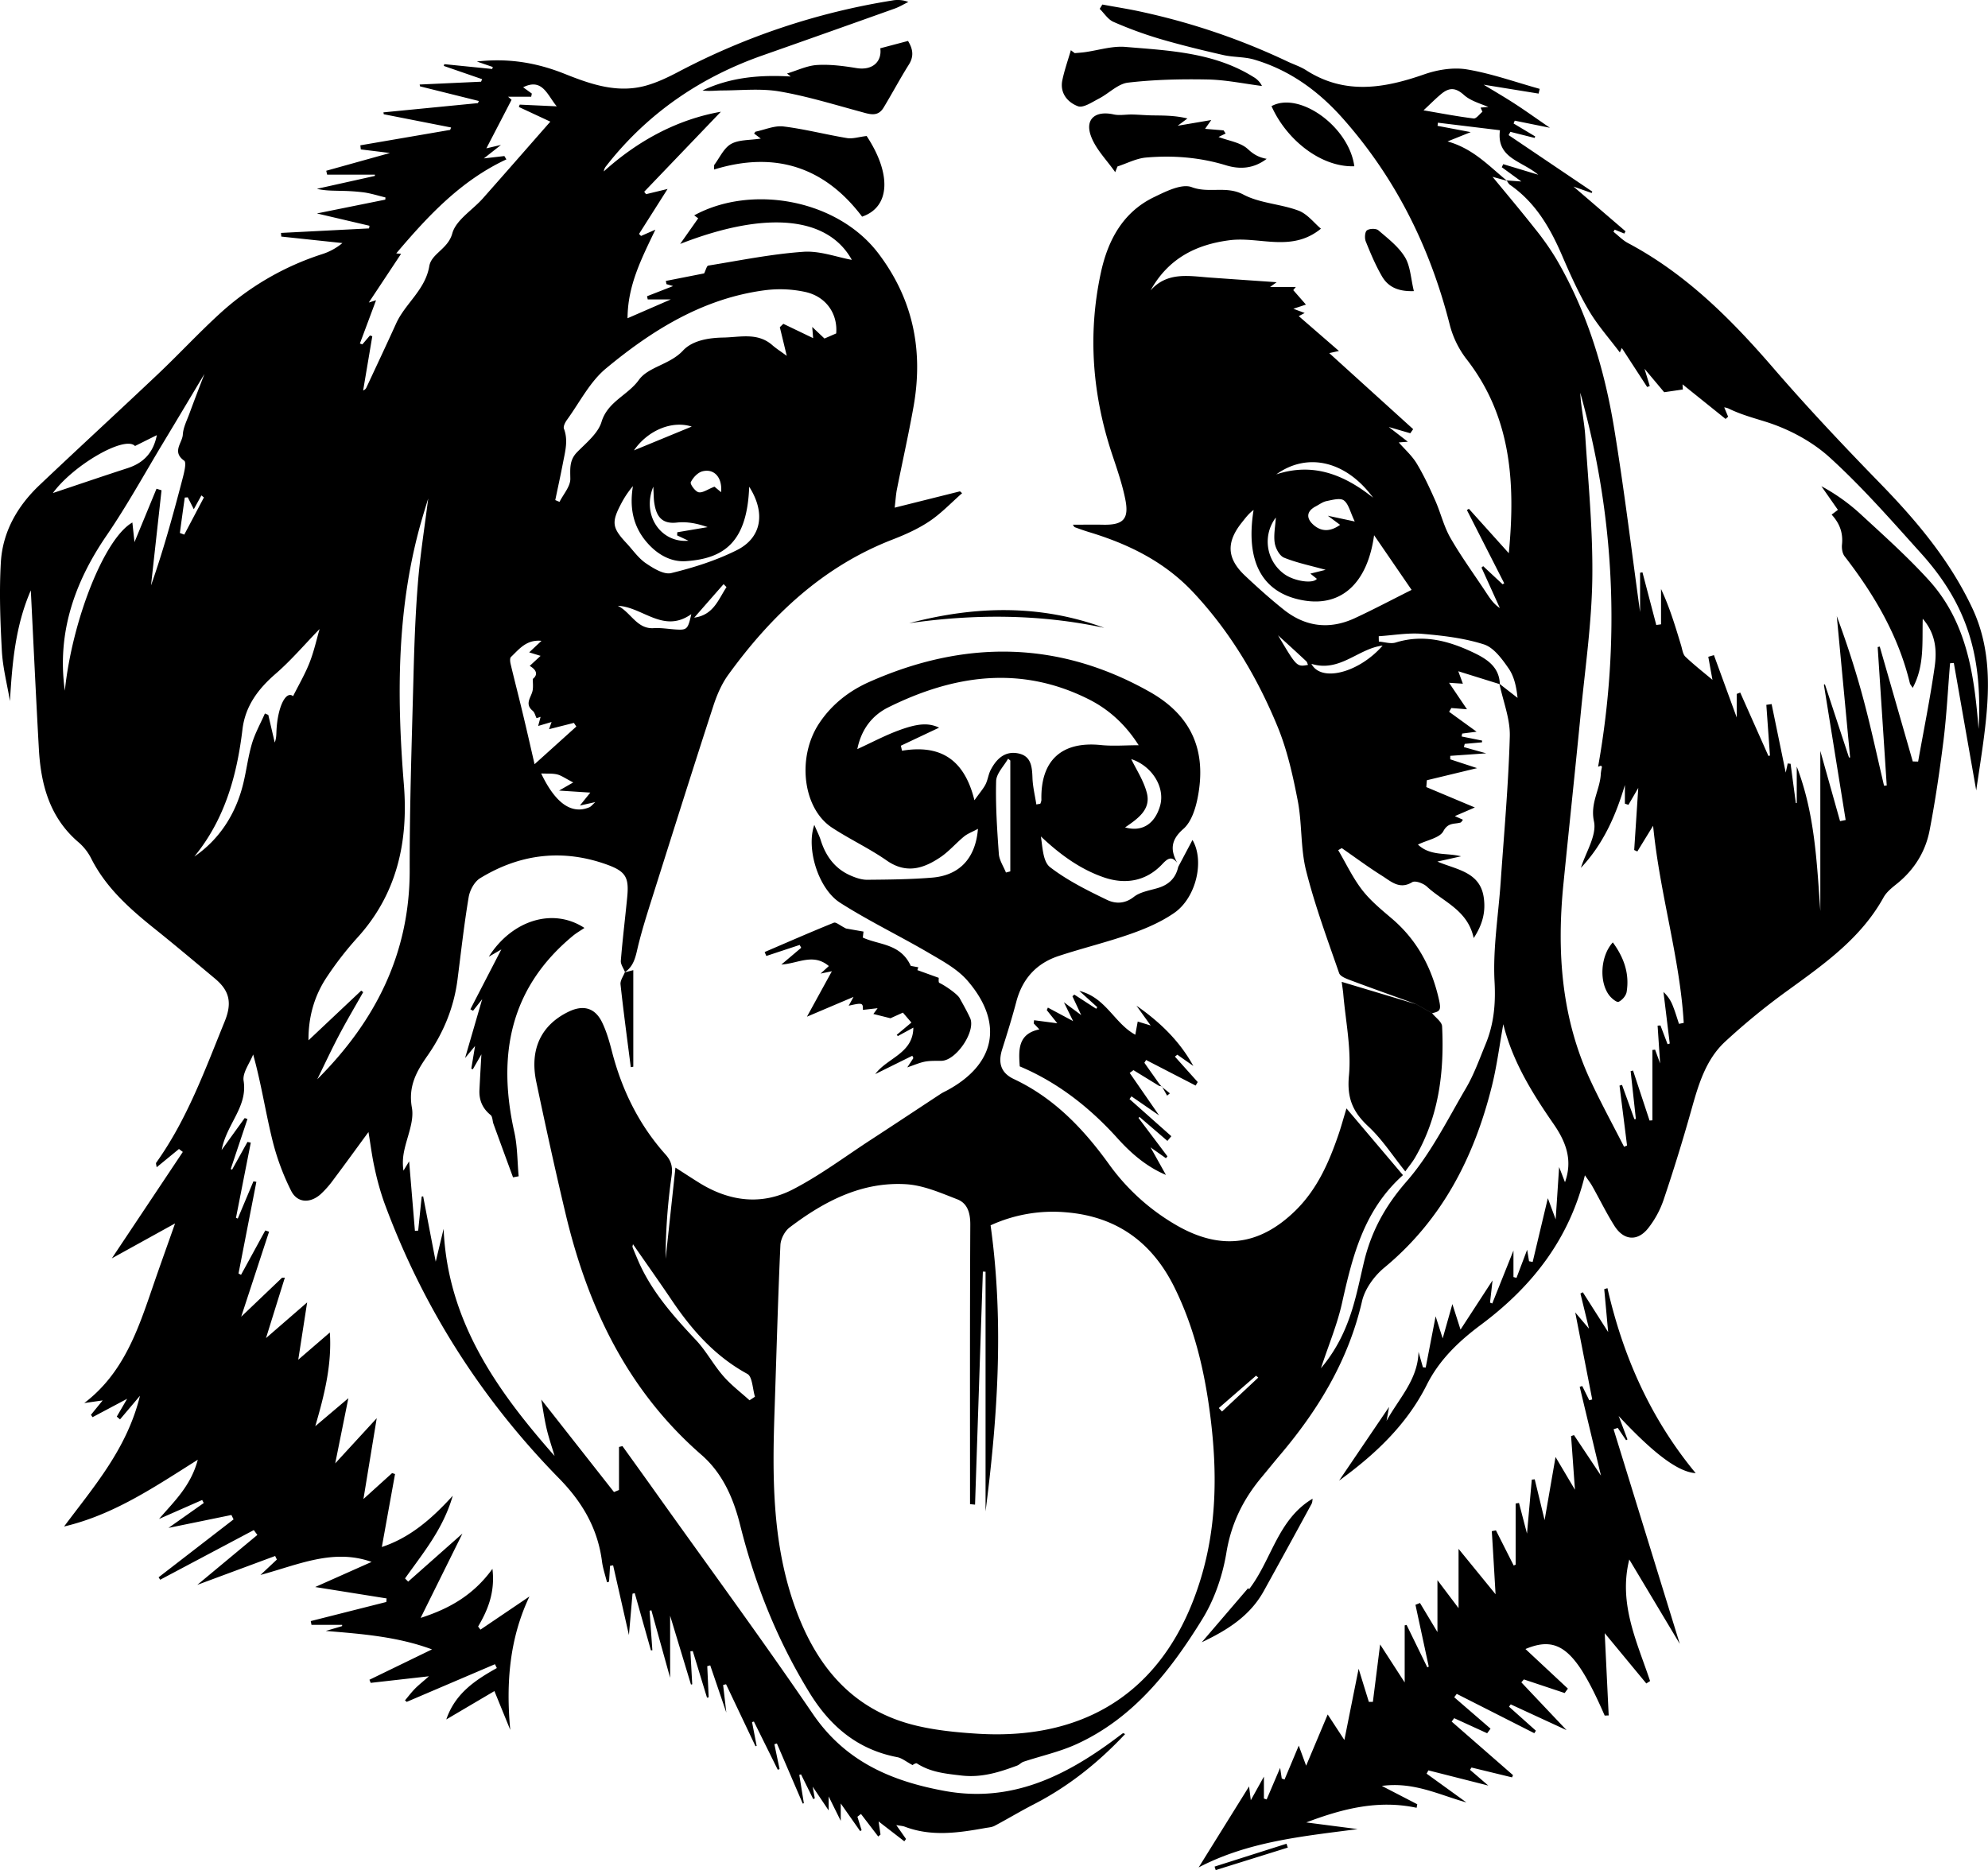 <svg xmlns="http://www.w3.org/2000/svg" viewBox="0 0 1583.1 1489.45"><title>Asset 58</title><g id="Layer_2" data-name="Layer 2"><g id="Layer_1-2" data-name="Layer 1"><path d="M497.68,774.15c-1.16-3-3.53-6.11-3.29-9,1.35-16.83,3.42-33.61,5.06-50.42,1.55-15.79-1-20.58-15.8-26-35.42-12.84-69.47-8.77-101.37,10.76-4.49,2.75-8.15,9.55-9.06,15-3.64,21.74-6.07,43.67-8.87,65.54-2.86,22.33-11.14,42.48-24,60.88-8.61,12.33-15.42,24.22-12.35,41.31,2,11.06-4.1,23.54-6.35,35.43a43.23,43.23,0,0,0-.36,14.73c1.4-2.3,2.8-4.6,4.51-7.43,1.56,18.74,3.08,37,4.61,55.35l2.6-.15q1.39-13.57,2.8-27.16l1.17-.12c3.17,16.57,6.35,33.15,10,52,2.45-10.23,4.37-18.2,6.28-26.16,3.1,73.33,42.23,128.64,88.37,180.91-2.16-7.27-4.65-14.47-6.38-21.84-1.81-7.75-2.89-15.67-4.21-23.08l57.89,73.66,4-1.64v-34.29l2.74-.66c8.62,12,17.28,24,25.87,36.08,42,59,84.95,117.38,125.74,177.22,25.78,37.82,62.43,53.57,105,61.34,52.6,9.61,95.51-11.41,135.84-41.43,2.05-1.53,4.07-3.08,6.14-4.57.14-.1.59.22,1.73.68-21.39,22.8-45.15,41.79-72.77,56-10.55,5.41-20.71,11.56-31.19,17.11-2.19,1.17-5,1.31-7.49,1.76-21.41,3.85-42.82,7-64.05-1.08-1.56-.6-3.33-.65-6.76-1.28l7.78,11.08-1.38,1.84-20.48-15.82,1.53,10.46c-.6.52-1.21,1-1.82,1.54l-13.73-17.94-2.84,2.21q1.66,5.36,3.34,10.72l-1.17.7-15.45-22v13.84c-3.5-7.07-5.92-11.94-9.63-19.45v11.16c-4.62-6.89-8.06-12-12.71-18.92.83,4.58,1.25,6.94,1.68,9.31l-1.25.57-9.71-19.68-1.39.38,3.63,22.59-.87.32q-10.29-23.94-20.59-47.89l-2,.6L620.8,1409l-1.44.52q-9.5-19.18-19-38.37l-1.49.44q1.85,9.51,3.68,19l-.94.18-23.43-49.33-2.34.55c.75,6.48,1.51,13,2.55,22-4.83-14.17-8.82-25.88-12.82-37.6l-2.36.66q.56,12.39,1.12,24.78l-1.32.32L551.67,1315l-1.89.2q.74,13.14,1.46,26.26l-1,.23-16.6-54.85v49.45l-14.94-53.77-1.43.4q1.11,15.72,2.23,31.45l-1.15.06q-6.43-22.79-12.89-45.57l-1.77.46c-.87,10.08-1.75,20.17-2.86,32.92-4.6-20.31-8.59-37.91-12.58-55.5l-2.45.37q-.39,6.32-.79,12.63l-1.63.5c-1.36-5.54-3.27-11-4-16.63-3.38-26.24-15.65-47.23-34.17-66.12-62-63.27-108.7-136.59-139.3-219.89A218.21,218.21,0,0,1,298.25,930c-2-8.9-3.1-18-4.83-28.37-9.83,13.4-18.78,25.78-27.95,38a76.88,76.88,0,0,1-10.19,11.55c-8.24,7.3-18.43,7.08-23.39-2.65a192.86,192.86,0,0,1-15.3-41.85c-5.35-22-8.73-44.49-15-66.84-2.73,7-8.62,14.57-7.59,21,3.29,20.76-13.4,34-17.51,55.08l18.36-25.43,2.22.75-13.32,39.81,1.06.54,12.27-22.09,2.63.56q-5.91,30-11.8,59.91l1.44.56q6.24-14.82,12.47-29.65l2.34.4-14.22,73,2,1.08L211.26,980l3,1c-7.19,21.95-14.39,43.9-22.19,67.72l32.55-31.07,2.22-.06c-4.78,15.29-9.55,30.58-15,48.15l32.75-28.42c-2.23,14.35-4.46,28.77-7.08,45.64l25.16-21.69c1.71,25.84-4.42,50-11.61,74.65l26.35-22.31c-3.49,17.3-6.63,32.9-10.46,51.9L300,1129.55c-3.71,22.54-6.95,42.3-10.58,64.36l22.83-20.65,2.33.75c-3.42,18.89-6.84,37.78-10.51,58.12,22-7.31,39.21-21.82,56.47-40.83-7.73,26.8-23.84,45.79-38,65.87l2.49,2.53,43.22-38.28c-11.56,23.35-22.22,44.85-33.27,67.17,22.14-7.12,41.74-17.7,57.16-39.07,2.18,18.38-3.43,32.43-11.4,45.94l1.86,2.48,39-26.4c-15.86,33.39-18.76,69-15.27,106.24-3.93-9.62-7.85-19.24-12.61-30.91l-38.33,22.6c7.11-20.84,23.19-31.36,40.25-40.94l-1.51-3.06-70.24,30-1.39-1.18c2.58-3.06,5-6.28,7.77-9.14s5.93-5.31,11.32-10.07l-46.4,5.25-1-2.47L344,1313.67c-27.41-10.17-55.88-12.34-84.6-14.69l13.05-3.85c0-.34,0-.68,0-1H248.05l-.59-3,60.18-15.22c.07-.94.15-1.89.22-2.83L251,1264l44.91-20c-30.58-10.86-58.22,2.22-88.49,10.39l13.05-12.26-1.36-2.85-62,23,47.84-39.77q-1.42-1.92-2.84-3.86l-74.55,39.54-1.26-1.94L186,1210.13l-1.71-3.5-50.1,10.28,28.05-19.81c-.41-.81-.83-1.61-1.25-2.42l-34.34,15.1c11.91-13.89,25.23-26.06,30.86-47.16-34.92,22-67,43.86-106.49,53.18,24-32.14,50.11-61.93,60.45-104.12l-15.9,18.82L93,1128.26c2.63-4.52,5.25-9,8.23-14.16L73.7,1128.72l-1.28-1.87c2.87-3.54,5.75-7.07,9.35-11.49l-14.68,2.12c31.33-23.8,42.85-58.43,54.67-92.93,5.68-16.57,11.62-33,17.65-50.15l-50.35,27.83c19.73-29.6,38.13-57.18,56.52-84.76l-3.07-2.35-17.76,14.56c-.23-1.92-.75-3.08-.38-3.6C149,891.57,163.2,852.21,179,813.37c6.14-15.15,3.37-24.61-7.75-33.91-16.07-13.43-32.08-26.93-48.41-40-19.62-15.75-38.21-32.25-49.94-55.18a42.58,42.58,0,0,0-9.95-13.09c-23.29-19.62-30.41-46.06-32-74.75-2.34-41.8-4.27-83.62-6.41-126.23C12.25,498.44,9.71,527.92,7.93,558.38c-2.24-13.34-5.72-26.61-6.45-40C.21,494.89-.68,471.27.68,447.86c1.42-24.42,13.32-45,31-61.69,31.21-29.61,62.93-58.69,94.17-88.28,16.29-15.42,31.58-31.91,48.08-47.1A221.14,221.14,0,0,1,256,202.59a48.24,48.24,0,0,0,16.68-9L224,188.42l-.24-2.91,70.11-3.59c.12-.7.25-1.41.37-2.11L252.35,170l54.48-11,.12-1.74c-5.65-1.37-11.23-3.15-16.95-4a163.15,163.15,0,0,0-18.65-1.25c-6.22-.2-12.46-.05-19-1.62l46.15-10.27.06-1H260.52L259.8,136l50.75-14.15L287.32,119l-.36-3.26,71.52-12.29.76-1.91L305.61,91c-.09-.5-.19-1-.28-1.51l75.23-7.36.78-1.69L334.46,68.77c-.09-.48-.19-1-.28-1.45l48.9-2.25c.3-.69.59-1.37.89-2L353.41,52.51c.13-.47.26-.94.38-1.41l38.15,3.84c.17-.53.33-1,.49-1.57L379.73,49c25.36-2.89,47.78,1,69.78,9.76,20.89,8.35,42.31,15.86,65.24,9.33,8.73-2.48,17.15-6.5,25.23-10.74A551,551,0,0,1,710.49.4a23.65,23.65,0,0,1,12.86,1.15c-3.63,1.79-7.13,3.94-10.91,5.29Q659.63,25.71,606.73,44.32c-46.75,16.52-86.67,43-118.59,81.19-1.89,2.26-3.71,4.57-5.52,6.88a7.82,7.82,0,0,0-1.79,4.13C508.42,111.62,539.91,95,574.05,89L513,152.72c.48.65,1,1.29,1.46,1.94l17.15-4.15-22.74,35.82,1.62,1.6,11.39-5c-11.3,23.58-22,44.41-22.15,70.54l34.48-15H515.8l-.54-2.53L536,227.84l-5.28-1.53-.48-2.56,30.49-6c1.33-2.64,2.05-6,3.28-6.21,25.21-4.09,50.37-9.22,75.77-11,13-.92,26.43,4.23,38.55,6.44-19.24-34.72-68.49-39.35-136.69-12.7L556,173.87l-3.18-2.34c45.23-24.76,113.81-13.1,146.77,30.45,27.74,36.66,35.79,77.44,27.88,121.91-3.92,22.05-8.87,43.91-13.23,65.88-.77,3.87-1,7.85-1.78,14.56l52-13,1.69,1.48c-8.54,7.49-16.45,15.93-25.8,22.22-9,6.08-19.28,10.7-29.5,14.66-55.58,21.53-96.7,60.55-130.94,107.8-5.27,7.28-9,16-11.83,24.66C551.28,613.78,535,665.59,518.61,717.39c-3.65,11.55-7.26,23.13-10.19,34.87-2.08,8.35-3,17-11.08,22.23ZM442.18,398.3l3.39,1.43c3.07-6.12,8.66-12.28,8.6-18.37-.09-8.08-.89-14.84,5.45-21.3,7.26-7.39,16.6-14.88,19.38-24,4.95-16.34,20.94-21.17,29.77-33.5,7.48-10.44,24.7-12.11,35.1-23.32,7.49-8.09,20.42-10.2,32.11-10.4,13.29-.22,27.3-4.26,39.07,6.08,3.15,2.77,6.75,5,11.47,8.51-2.2-9.12-3.86-16-5.52-22.83l2.79-2.7,23.74,11.41c-.09-1-.32-3.92-.73-8.91l9.75,9.22,9.33-4.06c1.32-15-7.43-29.1-24.27-32.95A94.27,94.27,0,0,0,609,231.18c-49,6.45-89.57,31.66-126.5,62.33-12.81,10.64-20.92,27-31,40.88-1.44,2-3.11,5.25-2.42,7.07,3.5,9.19,1,18-.71,26.9C446.46,378.37,444.26,388.32,442.18,398.3ZM287.65,789l1.57,1.21c-6.42,11.37-13.09,22.62-19.17,34.16s-11.63,23.48-17.41,35.24c46.3-46.22,73.73-100.26,73.61-166.79-.08-51.11,1.66-102.23,3-153.33.64-25,1.51-50,3.52-74.87C334.51,442.68,338,420.89,341,397c-2,6.47-3.39,11-4.72,15.55-20.4,69.58-20.49,140.52-14.69,212,3.71,45.62-5.3,87.64-37.37,122.68a265.06,265.06,0,0,0-23.63,30.45c-10.38,15.33-15.09,32.51-14.93,50.89ZM423.52,74.52,423,77.05H404.62l2.75,2.43c-6.71,13-13.43,25.91-20.05,38.66l11.6-2.69-13.6,10.71,16.31-1.87,1.62,2.65c-36.36,16.95-62.6,45.21-87.72,74.88l3.86.35c-8.48,12.8-16.81,25.36-25.72,38.79l5.79-1.82L286.6,273.59l1.95.7,6.06-7.11,1.86.64L289.18,311a4.5,4.5,0,0,0,2.7-2.55c7.89-16.94,15.88-33.84,23.6-50.87,7.27-16,23.17-26.59,26.39-45.64,1.69-10,14.89-13.56,18.29-26,2.92-10.74,16.09-18.57,24.42-28,17.72-20,35.25-40.07,53.67-61.06L413.18,85.2l.69-1.87,29.48,1.36C435.86,75.83,432,61.8,416.6,69.52ZM162.79,297.84c-11.11,18.56-21.92,36.72-32.84,54.81-14.93,24.76-28.87,50.19-45.18,74C58.85,464.51,45.29,505,51.64,550.09c5.74-55.79,31.44-121.31,53.77-133.94.61,5.62,1.15,10.71,1.68,15.63l17.54-42.52,4,1.23q-4.2,37.9-8.38,75.81c9.69-27.46,17.39-55.52,24.76-83.66,1.37-5.25,3.79-14.21,1.66-15.73-10-7.1-1.48-14.12-1.09-20.73.33-5.66,3.21-11.22,5.24-16.72C154.64,319,158.7,308.58,162.79,297.84ZM254.5,501c-11.69,12-22.55,24.85-35.09,35.71-13.93,12.08-24.11,25.7-26.33,44.23-4.43,36.9-14.12,71.76-38.32,101.26C174.14,669,187.58,649,193.63,624.42c2.62-10.66,3.9-21.68,7-32.17,2.47-8.29,6.82-16,10.33-24l2.69,1.15,5.13,22c1.37-3.45,1.23-6.66,1.4-9.86,1-18.56,7.44-31.72,13.22-27.08,4.42-8.86,9.48-17.46,13.09-26.65S252.14,509.12,254.5,501ZM596.6,387.66c-1.6,44.45-20.26,57.24-50.4,59.28-11.93.81-22.61-5.27-30.82-14.66-11.38-13-14.17-28.08-11.35-45.1a73.61,73.61,0,0,0-9.17,13.57c-8.12,15.31-7.51,19.51,4.15,32,5,5.36,9.32,11.76,15.24,15.8s14.41,9.32,20.27,7.89c17.88-4.36,35.86-10.05,52.27-18.28C606.66,428.17,609.79,408.37,596.6,387.66Zm-170.91,221,33.26-30L457,575.76l-19.76,5c1-2.91,1.49-4.2,2-5.72l-10.69,3.16,1.94-7.23-3.23,1c-1-2-1.49-4.56-3.05-5.84-6.95-5.74-.79-11.06,0-16.59.43-2.87.08-5.86.08-8.79,4.06-3.21,3.35-7-2.46-10.39l8.66-8-9.08-2.77,9.79-9.2c-12.13-1.14-17.82,6.73-24.31,12.87-1,1-.68,3.84-.25,5.66,2.87,12.1,6,24.12,8.91,36.21C419.13,579.9,422.47,594.7,425.69,608.67ZM42.1,392.7c19.55-6.54,39.54-13.36,59.63-19.89,12.25-4,20.32-11.87,23.17-26.24q-8.69,4.32-17.38,8.66C99.39,346.59,58.25,370.5,42.1,392.7ZM456.47,623.19c-6.56-3.38-9.5-5.6-12.79-6.39-3.75-.9-7.82-.54-12.73-.77,11.51,24.13,24.41,32.77,38.4,26.92,1.36-.58,2.37-2,4.73-4.11l-12.29,2.74,8.3-10.31-24.88-1.61ZM492,482.5c10.39,5.13,15.11,18.65,28.55,17.8,5.78-.37,11.65.68,17.48,1.05,9.05.56,9.76-.05,12.48-12.22C528.27,504.94,511.75,483.31,492,482.5Zm28.23-94.84c-9.35,22.7,6.13,45,28,43l-9-4.23c0-.84.07-1.67.11-2.51l24.18-4.08c-8.47-3-16.63-4.53-24.51-3.64-11.7,1.32-16.1-4.7-17.8-14.52C520.46,397.77,520.6,393.7,520.25,387.66Zm54,4.35c1.09-11.84-5.62-19-14.85-16.62-3.73.95-7.54,5-9.29,8.68-.71,1.48,3.56,7.42,6.24,8,3.2.65,7.13-2.32,12.61-4.45ZM504.84,358.7l46-18.95C535,334.68,515.78,342.85,504.84,358.7ZM162.38,396.2l-2-1.62-6.05,11c-2.15-4.25-3.47-6.86-4.8-9.47l-2.4.17q-2,14.1-3.89,28.21l3.5,1.32Zm416.17,71.41-2.34-2.36q-11.7,13.33-23.38,26.69C568.27,489.8,572,477.47,578.55,467.61ZM938.26,690.42,949.61,669c9.79,16.75,2.82,46-14.4,58-10.35,7.2-22.42,12.43-34.39,16.66-19,6.71-38.66,11.44-57.81,17.75-17.64,5.82-28.84,18.11-33.66,36.32-3.36,12.75-7.28,25.36-11.27,37.93-3.37,10.6-1.33,18.77,9.27,23.76,31.87,15,55.21,39.36,75.55,67.52a172,172,0,0,0,54.46,49.21c34.9,19.91,65.7,16,94.28-12,17.31-17,26.67-38.4,34.33-60.78,1.9-5.54,3.43-11.21,6.26-20.56l45,53.14c-31.31,28-40.22,64.7-48.57,102-3.79,17-10.65,33.27-16.76,51.81,12.55-14.88,19.86-30.55,25-47.2,3.76-12.24,6.28-24.86,9.25-37.34,5.78-24.33,16.88-44.72,33.89-64.18,19.15-21.9,32.46-49,47.38-74.43,6.42-10.92,10.71-23.13,15.58-34.91,6.61-16,8.11-32,7.15-49.83-1.41-26.16,3-52.63,4.85-79,2.67-38.8,6.21-77.57,7.29-116.42.38-13.86-5.33-27.89-8.25-41.84l14.42,11.22c-.87-8.47-2.59-16.91-7.1-23.43-5.2-7.51-11.8-16.62-19.69-19.16-15.64-5-32.5-7-49-8.4-11.45-1-23.16,1.15-34.75,1.89,0,1.42.06,2.84.08,4.27,4.5.32,9.42,2,13.43.75,21.91-6.81,42.17-1.38,61.7,7.91,10.51,5,20.83,11.27,21.24,25.28l-33.11-10.32c1.91,5.19,2.61,7.06,3.66,9.92l-11-.72c5.41,8,9.66,14.29,14.27,21.09l-12.45-1-1.78,3,21.88,15.87-11.47,1.47-.44,2.33,16.31,3.27-.12,1.39-13.72,1.23c-.23.85-.45,1.71-.68,2.56L1183.5,600l-28.62,2v2.78l21.38,7-40,9.65c-.15,1.82-.31,3.64-.46,5.45l38.66,16.24L1158.53,650l6.49,2.9c-1,1.2-1.33,2-1.87,2.2-4.89,1.48-9.92-.27-13.77,6.91-2.89,5.38-12.77,7-20.24,10.66,9.95,9.38,22.47,6.34,34.35,9.34l-18.87,4.2c15.23,6.46,34,8.17,36.92,28.57,1.57,10.81-.52,21-8,32.35-4.76-22.35-24.09-28.7-37.28-41-2.78-2.58-9.27-5-11.67-3.51-10.15,6.15-16.9-.63-24-5.07-11-6.9-21.42-14.66-32.09-22.06l-2.86,1.61c6.25,10.61,11.56,21.95,19,31.62,6.65,8.62,15.37,15.77,23.75,22.9,20.16,17.17,31.79,39.12,37.5,64.57,1.83,8.14,1,9.37-5.44,10.76-4.22-2.39-8.56-4.83-12.9-7.27-17.07-6.17-34.18-12.22-51.17-18.59-3.68-1.39-9-3.19-10-6.05-9.37-27-19.32-53.92-26.29-81.58-4.53-18-3.12-37.37-6.65-55.69-3.87-20-8.38-40.4-16.12-59.17-16.17-39.24-37.77-75.5-67.05-106.78-22.86-24.43-51.53-38.49-82.94-48-3.85-1.16-7.64-2.53-11.42-3.91-.53-.19-.82-1-1.57-2,8.22,0,16.06-.15,23.9,0,16.28.37,21.08-4.44,17.82-20.47-2.39-11.8-6.35-23.33-10.18-34.8-16-47.76-19.87-96.41-9.19-145.65,5.52-25.44,17.38-47.93,42.18-59.93,9.43-4.57,22.15-11,30.15-8,13.68,5.15,27.5-1.33,41.09,5.89,13.18,7,29.67,7.43,43.94,12.81,7.14,2.69,12.57,10,17.84,14.38-23.33,19.1-48.78,6.1-72.78,9.2-27.09,3.5-48.84,14.75-62.88,39.93,13.34-15,30.44-11.42,47.07-10.22,18,1.3,36,2.52,53.34,3.73l-5.24,3.77h20.5l-2.05,2.52,10.1,11.53-10,3.3c2.55,1,5.12,1.92,9,3.39l-4.71,2.49,32,27.77-7.72,1.68,66.82,60.57-2.29,3.27-17.14-5,15.2,11.76-7.25.54c4.71,5.4,10.47,10.47,14.26,16.73,5.7,9.41,10.35,19.52,14.83,29.6,4.34,9.79,6.79,20.56,12.08,29.75,8.59,14.95,18.83,28.95,28.34,43.38,3,4.51,5.85,9.09,11,12.45q-7.31-16.11-14.62-32.23l1.35-1.11,15.46,14.42,1.29-.79-29.72-58.33,1.57-1,31.79,35.36c5.52-57.15,1.68-109.42-34-155a75.75,75.75,0,0,1-13.11-27.34c-15.61-61.26-42.87-116.28-84.91-163.77-19.43-21.94-42.35-38.64-70.61-47-7.92-2.35-16.65-1.81-24.76-3.66-16.93-3.86-33.83-8-50.48-12.87a317.91,317.91,0,0,1-37-13.57c-4.31-1.89-7.3-6.8-10.9-10.33l2.12-3.46c10.68,2,21.44,3.62,32,6a535.94,535.94,0,0,1,115.35,39.35c5,2.37,10.35,4.06,14.94,7,30.79,19.72,62,14.46,94,3.27,10.64-3.72,23.23-5.76,34.15-3.92,19.59,3.3,38.59,10.13,57.83,15.48-.29,1.25-.59,2.51-.89,3.76l-43.74-7.09c8.43,5.15,16.83,10,25,15.32,8.48,5.51,16.7,11.42,27.76,19l-28-5.66c-.31.75-.62,1.49-.94,2.24l17.23,10.32c-.15.4-.31.8-.46,1.19L1202.77,105l-1.42,2.61,66.66,45-.52,1.11-14.5-5.14,41.47,35.64-1,1.79-7.63-3.1c-.33.56-.65,1.13-1,1.7,3.85,3,7.35,6.76,11.61,9,46,24.45,81.9,60.35,115.57,99.35,27.36,31.71,56.19,62.22,85.41,92.25,28.9,29.7,55.12,60.95,73,98.78,15.58,32.93,14,67.08,9.64,101.65-1.86,14.76-4.24,29.45-6.34,43.91q-8.93-50.79-17.84-101.53l-3,.24c-1.68,20.43-2.7,40.94-5.19,61.26-3,24-6.5,48-11.09,71.8-3.28,17-12.19,31.35-25.92,42.45-4,3.21-8.37,6.64-10.77,11-17.92,32.39-47.06,52.88-76,73.89a531.85,531.85,0,0,0-50.25,41.08c-15.55,14.48-21.28,34.64-26.9,54.65q-10.11,36-22.08,71.47a76.21,76.21,0,0,1-12,22.12c-8.49,10.93-19.54,10.19-27-1.54-6.46-10.21-11.76-21.15-17.7-31.69-1.56-2.78-3.57-5.31-5.88-8.69-12.44,51.17-42.35,88.92-82.82,119.09-17.63,13.14-33.09,27.86-43.11,47.84-16.28,32.46-42.17,56.2-69.81,76.27l39.78-58.68c-.49,2.78-1.23,7-2,11.11,9.67-17.73,25-32.79,25.46-55l3.52,12.31,2.21.19,7.9-40.79,5.62,17.57,7.72-27.32,6.49,20.32,25.48-39.18c-.79,7.09-1.38,12.39-2,17.69l1.79.69L1205.21,996v21.11l2.42.65c2.79-7.35,5.58-14.71,8.48-22.38.5,3,1,6.08,1.51,9.14l2.89.58c4.12-17.34,8.25-34.68,12.08-50.79l6.23,16.86c1-15,1.79-27.08,2.76-41.68,2.1,5.47,3.41,8.86,4.66,12.11,6.23-17.46,1-31.85-9.12-46.46-16.91-24.41-32.65-49.75-40-79.4-3,16.52-5.09,33.27-9.15,49.53-14.12,56.55-39.64,106.33-85.59,144.36-8,6.61-15.5,16.91-17.76,26.76-10.78,46.87-34.66,86.26-65.2,122.34-5,5.9-9.83,11.93-14.78,17.86-14.62,17.5-24.15,36.68-28,59.91-3,18.39-9.54,37.45-19.3,53.24-25.27,40.89-54.74,78.78-100.24,99.49-13.34,6.07-28,9.27-42,13.92-1.85.62-3.31,2.4-5.16,3.09-14.32,5.32-28.35,9.78-44.47,7.89-12.54-1.47-24.43-2.6-35.26-9.59-1-.67-3.95,1.52-3.46,1.31-5.18-2.76-8.51-5.62-12.24-6.33-31.39-6-53.24-24.37-69.68-51-25.67-41.65-43.54-86.37-55.38-133.7-5.34-21.36-13.93-41.35-30.9-56.12-58.75-51.15-90.41-117.5-108.08-191.66-8.33-35-16-70.12-23.4-105.31-5.48-26,3.89-45.45,25.84-56,11.71-5.63,21-3,26.61,8.63,3.47,7.19,5.73,15.06,7.73,22.84,7.9,30.75,21.46,58.54,42.71,82.28,4.77,5.33,5.88,10.12,4.78,17.58a467.77,467.77,0,0,0-4.69,65.49c2.54-23.56,5.08-47.11,7.83-72.59,7.85,5,13.27,8.58,18.78,12,23.89,14.89,49.58,18.3,74.54,5.46,21.71-11.17,41.51-26.08,62.06-39.47,18.74-12.19,37.35-24.57,56-36.83,1.53-1,3.23-1.74,4.85-2.61,38.71-20.86,45.41-53.73,16.39-87.38-7.82-9.07-19.29-15.39-29.9-21.59C716.93,745.61,692.06,733.72,669,719c-17.38-11.14-27.18-43.11-20.55-62,2.12,5,3.86,8.29,5,11.81,4,12.89,11.31,23.06,23.93,28.54,4.11,1.79,8.74,3.39,13.12,3.36,17.25-.14,34.54-.31,51.71-1.71,21.65-1.75,34.65-15.14,36.56-38.85-4.73,2.55-8.32,3.83-11.09,6.11-6.5,5.34-12.08,12-19,16.61-13.4,9-27.1,13.29-42.58,2.49-13.86-9.68-29.41-16.9-43.57-26.19-23.23-15.26-28-55.69-10.51-82.6,10-15.3,24-26.24,40.23-33.44,75.53-33.54,150.4-33.21,223.2,7.85,33.56,18.92,45.74,47.1,38.21,84.76-1.73,8.7-5.07,19-11.29,24.44-10.08,8.79-10.49,16.72-4.91,27.05-4.5-5.92-7.89-3.26-11.89,1-13,13.85-29.63,16.35-46.37,10.62-18.94-6.47-35.11-18.28-50.31-32.64,1.36,8.63,1.61,20.06,7.29,24.44,13.71,10.55,29.62,18.48,45.33,26.05,6.42,3.1,14.06,3.43,21.35-2.33,5.16-4.08,12.79-5.15,19.44-7.18C930.86,704.57,936.31,699.23,938.26,690.42ZM1200.08,144l-11.51-3.16c10.83,13.19,22.5,27,33.72,41.24a214.86,214.86,0,0,1,17.1,24.31c24.4,41.76,38.24,87.41,46,134.69,8.25,50.31,14.33,101,20.66,146.43V456.16l1.89-.33,11,41.94,3.79-.52V469.11c7,14.95,11.44,30,16,45,.93,3.11,1.36,7,3.47,9,7.14,6.76,14.93,12.84,21.48,18.35-.85-4.68-2.08-11.51-3.32-18.35l4.49-1.32,20,54.72L1383,577V552.68l2.79-1.09q11.22,25.24,22.45,50.48l1.23-.28q-1.45-20.2-2.89-40.41l4.2-.61c3.88,18.83,7.76,37.66,11.24,54.58l1.59-7.28,2.28.24q2.08,15.62,4.18,31.25h.73v-29c14.33,37.19,16,76.17,18.77,115V598.09c5.73,20.41,10.72,38.17,15.72,55.92l4.46-.91q-8.67-53.86-17.33-107.74l.78-.41q9.61,29.19,19.21,58.37l.89,0Q1468,547,1462.68,490.72c8.18,22,15.37,44.31,21.39,66.88s10.88,45.45,16.25,68.2l2.14-.17q-3.6-55.14-7.21-110.28l1.65-.36q13.15,45.74,26.29,91.47l4.27.1c4.47-25.12,9.56-50.15,13.16-75.4,1.84-12.94,1-26.23-9.49-38.35-.52,19.3,1.44,37.64-8,55.08-1.18-1.93-2-2.75-2.23-3.71-9.13-37.94-28.4-70.61-52-101.13-1.79-2.31-2.38-6.31-2.06-9.37.93-9.11-1.73-16.72-8.25-23.8l5-3.78-13.18-18.86a154.48,154.48,0,0,1,30.16,21.26c18.89,17.43,38.18,34.62,55.44,53.61,30.75,33.81,36.23,76.69,39.58,118.44,3.24-57.11-8.44-98.35-45.62-139.65-23.62-26.24-47-53-73-76.63-14.26-12.95-33-22.83-51.46-28.54-9.92-3.07-19.86-5.83-29.25-10.47a16.81,16.81,0,0,0-3.21-.83l3.1,7.44-2,1.8-34.3-27.56c.12,2,.22,3.58.25,4.1l-14.86,2.17-15.68-18.68c1.93,6.3,3.06,10,4.2,13.73l-2.07.8-20.19-31.05-1.58,3.54c-8.58-11.44-17.76-21.69-24.6-33.32-8.17-13.87-14.87-28.7-21.24-43.53-9.53-22.22-21.27-42.57-41.69-56.69-1.11-.77-1.72-2.27-2.62-3.48l11.73.85-15.6-11.37,1.17-2.43,27.88,8.42c-13.32-11.26-33.41-13-30.5-35.44l-49.39-6-.3,2.5,26.41,5-18.45,7.42C1173.22,118.35,1185.83,132.41,1200.08,144ZM776.46,1198.39l-4-.39c0-74.27-.16-148.54.21-222.8,0-9.19-2.21-16.81-10.37-20-13.13-5.09-26.78-11.1-40.51-12-35.52-2.23-65.55,13.61-93,34.41-3.88,2.94-7.12,9.22-7.34,14.1-2,44.1-3.16,88.23-4.67,132.35-1.76,51.23-1.83,102.39,14.84,151.7,16.56,49,45.66,86.43,98.77,98.82,15.63,3.65,31.9,5.25,48,6.25,90.15,5.61,151.86-37.65,177.92-123.86,12.71-42,13-84.83,7.66-127.84-4.49-36.21-12.63-71.46-29.09-104.5C917.08,989.09,889,969,849.42,965.6a119.2,119.2,0,0,0-60.59,10.32c11.21,80.11,4.91,158-4,227.84V1012.87l-2.15-.09Q779.55,1105.59,776.46,1198.39ZM1258.92,691.2c3.88-12.41,12.78-25.91,10.4-37-3.18-14.77,5-25.42,5.46-38.17a35.45,35.45,0,0,1,.93-5.19c-.4-.48-.69-1-.8-1-1.28.43-2.53.93-2.3.84,17.83-100.15,13.35-199.55-14.2-297.88.52,11.64,3.29,23.14,4,34.77,2.45,37.69,6.12,75.46,5.59,113.15-.49,35.14-5.54,70.23-9,105.31-4.48,46-9.41,92-14,138-5.37,53.81-1.7,106.48,21.43,156.32,8.33,17.95,17.87,35.35,26.85,53l2.38-1q-3-23.85-6-47.7l2-.57q4.93,13.65,9.85,27.31l1.18-.13-4.17-38.16,1.92-.45,13.14,39.8,2.28-.15V836.26L1318,836c1.31,3.61,2.63,7.21,4,11l-2-30.11,2.27-.15,5.66,14.91,1.74-.5-5-41.08a29.07,29.07,0,0,1,7.67,11.61c1.8,4.5,3.14,9.18,4.68,13.78l3.79-.77c-3.09-52.08-19-102.25-24.39-157-5.4,8.79-9,14.64-12.56,20.48l-2.5-1.17c1.07-16.23,2.13-32.46,3.24-49.45l-7.82,13.46-2.83-.92V625.23C1286.63,649.86,1276.59,672.44,1258.92,691.2ZM717.39,593.93l.9,4c29.59-4.92,49.44,5.84,57.68,39.45,4.56-6.42,7.19-9.34,8.88-12.72,1.78-3.56,2.22-7.79,4-11.32C793.36,604.63,800,598,810.6,600s11.28,10.66,11.59,19.65c.25,7,2,14,3.08,21.06l3.15-.57a9.63,9.63,0,0,0,.89-2.91c-.82-31.58,16.12-47,47.26-43.84,9.73,1,19.66.15,30.18.15-10.28-16.18-23.41-28.38-39.77-36.6-54.2-27.23-107.42-19.41-159.43,6.35C695,569.47,686,580.33,682.71,596.63c11.83-5.42,22-10.87,32.8-14.85,16.13-6,24.27-6,32.34-2.24Zm376.84-167.66c-5.28,38.43-26.21,56.94-55.76,52-33.09-5.49-46.89-30.56-40.2-72.09-3.78,2.67-6.5,6.41-9.38,10-12.54,15.71-12,28.6,2.55,42.32,9.87,9.31,20,18.39,30.61,26.88,17.32,13.9,36.58,16.31,56.75,7,15.1-7,29.82-14.82,45.3-22.56Zm-497.35,689,4.32-2.83c-1.93-6.25-2-16-6.09-18.2-25.68-14-44.08-34.83-60.05-58.5-10.11-15-20.57-29.73-31-44.77-.16,1-.55,1.77-.34,2.33,1.17,3.09,2.5,6.11,3.77,9.15,10.52,25.27,28.26,45.23,46.71,64.86C562.38,1076,568.13,1087,576,1096,582.15,1103.11,589.86,1108.91,596.88,1115.29ZM804.54,605.74l-1.76-1.49c-3.34,5.93-9.36,11.8-9.52,17.82-.53,19.33.76,38.75,2.15,58.07.37,5,3.69,9.87,5.66,14.79l3.47-.91Zm384.19-520.9-.78,1.49c-7.52-3.45-16.35-5.46-22.22-10.74-6.84-6.15-11.88-5.8-18-.78-4.46,3.68-8.53,7.84-14.14,13.06,14.29,2.43,27,4.9,39.92,6.48,2.09.25,4.67-3.46,7-5.34l-1.5-3.31Zm-133.09,369c-12.21-3.4-23.06-5.59-33.12-9.69-3.57-1.46-6.73-7.36-7.41-11.65-1-6.27.43-12.92.87-20.29a31.77,31.77,0,0,0,6.93,45.14c7.85,5.59,22.75,7.82,25.74,3.65-1.43-1.14-2.87-2.29-5.2-4.13ZM895.93,659c13.65,3.84,23.69-2.87,27.83-17.06,4.38-15-6.64-32.06-22.92-37.34,4,8.31,9.94,17.19,12.44,27C916.59,644.57,906.51,651.81,895.93,659Zm182.89-243.66c-3.71-7.72-4.9-14-8.67-16.79-2.91-2.15-9.15-.39-13.72.53-3.09.62-5.88,2.76-8.77,4.28-7.84,4.14-7.23,9.88-1.57,14.79,6.19,5.38,13.29,5.45,21.06-.13l-9.76-7.25Zm-62.52-37.5c29.49-9.77,54.25.34,77.14,18.57C1072.09,367.24,1041.25,359.85,1016.3,377.86Zm28,150.85c7.78,15,37.91,7.08,56.72-14.48C1081.83,516.32,1066.93,535.79,1044.31,528.71ZM1002,1097.18l-1.77-1.5-29.66,25.76,2.55,2.78ZM1017.74,506c14.89,25.17,14.89,25.17,23.86,23.56-.46-1-.67-2.24-1.4-2.92C1033.55,520.4,1026.81,514.28,1017.74,506Zm332.61,667.34c-36-43.55-57.92-93.16-70.29-147.37l-2.57.8c1,10.58,1.94,21.16,3.14,34.17l-20.19-31.71-1.89,1c2.1,8.61,4.19,17.21,6.8,28l-10.94-12.93c4.76,24.41,9.15,46.86,13.53,69.31l-2.36.65-5.61-11.35-2,.62c5.38,22.51,10.77,45,16.91,70.71L1253.41,1143l-2.32.77c1,13.37,1.93,26.74,3.09,42.75l-15.46-26.08c-3.12,18-5.68,32.79-8.71,50.27-3-12.48-5.44-22.49-7.87-32.5l-2.33.25c-1.21,13.67-2.43,27.34-3.82,43-2.45-9.38-4.41-16.9-6.37-24.42l-2.67.46v48.72l-1.56.63-14.14-28-3.29.67c1,15.64,1.89,31.29,3,50.23l-29.47-36.15v47.22l-16.81-22.3v41.37l-13.91-23.18-3.6,1.45,10.59,49.24-1.17.55-16.47-33.76-1.53.34V1340l-19.56-30.26c-2.11,16.78-3.94,31.26-5.77,45.74l-3.19,0c-2.48-8-5-16.09-8.14-26.37-4,19.76-7.39,36.93-11.36,56.73l-13.28-20.33c-5.62,13.37-10.88,25.87-17.17,40.81-2.66-7.23-4.25-11.58-5.88-16-3.89,9.29-7.6,18.16-11.32,27l-2.22-.81c-.42-2.77-.84-5.55-1.29-8.49l-10.74,25.18-2.18-.74V1415l-10.44,18.81c-.64-5.07-1-8.19-1.38-11-13.31,21.38-26.48,42.56-40.14,64.51,39.88-20.8,83.1-24.77,126.6-30.52l-40.92-5.3c29-11,57.4-18.19,87.88-11.66l.51-2.83-28.21-14.59c25.4-3.49,45.73,7.16,67.35,13.14l-31.7-22.91,1.44-2.61,47.69,12.09-14.56-12.54,1.2-1.82,32.28,7.84c.25-.59.5-1.19.76-1.78L1156,1371.17l2-2.71,26.26,12,2.7-3.65-28.92-25,2-2.7,61.76,31.32c.43-.65.85-1.31,1.27-2l-21.41-19.12,1.38-1.84,44.45,20.52c-13.53-14.29-24.78-26.18-36-38.06l2-2.33,32.5,10.84q1.27-1.76,2.57-3.5l-33.8-31.55c26.25-11,40.07.11,63.09,53l3.19-.12c-1.1-22.77-2.2-45.53-3.16-65.51l33.12,40.07,3-1.94c-10.4-31.18-25.36-61.55-16.57-96.81l40.22,67.21c-16.75-54.32-34.74-112.63-52.72-170.93l3.31-1.09,6.67,9.83,1.07-.65c-2.1-5.61-4.19-11.23-7-18.65C1317.16,1158,1336.43,1172.43,1350.35,1173.31ZM923,863,911.3,846.45l1.39-2.2,39.44,20.36,1.64-2.81q-9.07-10.12-18.16-20.26l1.95-1.51L950.28,849c-11-20.08-26.87-35.18-45.28-48l11.31,15.75L906,813.63c-.71,3.84-1.25,6.81-1.93,10.49-16.81-9.19-23.17-29.47-44.6-34.94l14.33,13c-.29.43-.58.85-.88,1.27l-17.41-11.3L854,793.49l7,15-13.78-10.22c3.22,6.59,5.34,10.91,7.34,15l-20.1-10.76c-.29.66-.59,1.32-.89,2,2.92,3.64,5.83,7.28,8.39,10.49l-18.5-2.43-.27,2.54c1.43,1.53,2.87,3,4.48,4.76-17.4,3.59-16.49,16.82-15.63,29.46,29.93,12.58,55.46,32.47,77.62,57,11,12.24,23.26,22.87,38.81,29.45-4.13-7.41-7.87-14.09-12.26-21.95l12.24,8.63c.42-.48.83-1,1.24-1.45l-23.08-30.66c.29-.24.58-.48.88-.71l22.15,19.05,3.13-3.74-33.31-29.6,1.56-2.15,22,15.16L899.6,854.53l3-2.2,20.32,12.47C922.93,864.19,923,863.57,923,863Zm145.44-81c.67,5,1,7.05,1.2,9.11,1.84,21.91,6.6,44.1,4.56,65.64-1.7,17.92,3.11,28.93,15.51,40.47,11,10.25,19.38,23.36,29.36,35.76,3-4.23,5.88-7.6,8-11.37,18.71-32.32,23.13-67.71,21.31-104.18-.18-3.61-5.25-7-7.92-10.42-4.22-2.39-8.56-4.83-12.9-7.27ZM687.08,746.73c.1-.88.33-2.85.55-4.77l-13.91-2.44c-4.93-2.45-8-5.3-9.71-4.62-18.49,7.47-36.77,15.49-55.1,23.36l1.33,3.13,26.56-8.79,1.22,2.26-15.81,13.37c13.4-.84,25.36-9.3,37.82,1.19l-6.58,6,9-1.86c-6.29,11.47-12.38,22.56-19.85,36.19L679.68,794l-3.83,7c11-2.46,11.39-2.31,11.3,3.33L698.86,803c-2.29,3.14-3.35,4.58-3.36,4.59L709.09,811l9.92-4.49,6.77,7.91-11.67,9.77.87,1,12.34-6.72c-.19,20.67-20.77,24-30.33,37l29.51-14.6c.28.62.57,1.23.85,1.85l-4.85,7.41c5.9-2,10-3.83,14.21-4.61s8.64-.55,13-.62c11.79-.17,27.62-23.68,22.79-34.16-2.49-5.4-5.45-10.6-8.35-15.81C762.31,791.67,752.7,785,748,782.8c-.8-.38-.41-3.27-.47-4l-17-6.15c.25-.75.5-1.51.74-2.26l-6-1.11C717,751.32,700.12,752.77,687.08,746.73ZM381.8,868c-.4,8.15,2.35,14.76,8.87,20.05,1.63,1.32,1.45,4.74,2.31,7.12q7.74,21.28,15.57,42.53l4.48-.84c-1.09-11.78-.92-23.84-3.48-35.29-13.59-60.93-3.67-114.53,46.66-156.2,2.7-2.23,5.79-4,9.2-6.3C440.27,722.58,407.6,733,389.22,762l10-5.81-24.65,47.66,2.13,1.19,7.27-9.23-13.62,46.87,7.95-9.59c-1.27,7.66-2.13,12.87-3,18.09l1.22.46,6.84-11.9C382.78,849.79,382.25,858.91,381.8,868ZM674.67,110c-17-2.79-33.74-7.2-50.79-9.28-7.12-.86-14.76,2.6-22.15,4.14-.27,0-.45.53-1.22,1.51l5.33,4c-8.91,1.41-17.49.78-23.71,4.32-5.79,3.29-9.06,11-13.44,16.78,0,1.18-.05,2.37-.08,3.56,49-15.11,88.35-1.63,117.9,37.52,22.58-7.72,23.41-34.23,3.63-64.22C684.1,109,679.18,110.69,674.67,110Zm319,8.73c-5.67-5.32-15.2-6.54-23.33-9.64l5.67-2.75-1.65-2.5-14.73-1.23,4.93-7-26.76,4.55,7.79-5.8c-9.87-2.42-18.84-2.33-27.8-2.45-5.37-.08-10.73-.59-16.11-.71-5-.11-10.19,1-14.94-.09C872.58,88,863.91,94.56,868.63,108c3.74,10.67,12.76,19.49,19.44,29.13l1.8-4.54c7.6-2.47,15.07-6.46,22.82-7.12,21.46-1.85,42.79-.18,63.62,6.19,11.17,3.42,22.09,2.67,32.38-5.15C1002.48,125.35,998.33,123.09,993.65,118.68ZM852.76,40c-2.3,7.94-5.09,15.78-6.78,23.85-2.16,10.34,4.29,17.72,12.41,20.76,4.25,1.58,11.3-3.3,16.68-6.06,7.9-4.06,15.1-11.79,23.21-12.74,21-2.45,42.27-2.91,63.4-2.5,14.46.27,28.86,3.35,43.28,5.17a16.8,16.8,0,0,0-6.72-7.12c-31.28-19.59-67-21.06-102.1-24-10.58-.88-21.52,2.71-32.31,4.2-2.66.36-5.36.52-8,.77ZM629.65,60.94c-24.58-1.46-48.06.61-70.19,11.11,5.15.74,10.16.07,15.18,0,15.36,0,31-1.76,46,.77C642.51,76.56,663.9,83.19,685.38,89c6.89,1.87,13.52,4.48,18.2-3.22,6.9-11.37,13.13-23.16,20.21-34.4,4.73-7.51,2.39-13.6-.7-18.77L701,38.45c1.42,10.23-5.8,17.93-19,15.77-10.32-1.69-20.95-3.07-31.31-2.45-8,.49-15.71,4.31-23.94,6.77Zm382.89,23.6c12,27,39.63,48.84,65.94,47.87C1074.24,100.8,1034.61,72.43,1012.54,84.54Zm-6.1,1182.54q19.14-34.59,38-69.31c.72-1.31.63-3,.83-4.13-27.83,16.52-32.64,48.85-50.62,72.15l-.71-.91L957,1308C977.76,1298.17,995.53,1286.82,1006.44,1267.08Zm112.33-1062.3c-5.08-8.35-13.52-14.82-21.14-21.36-1.86-1.59-7.11-1.46-9.13.08-1.65,1.26-1.93,6.22-.91,8.77,3.8,9.45,7.77,18.93,12.86,27.72,4.62,8,12.18,12.35,25.45,11.86C1123.45,221.79,1123.17,212,1118.77,204.78ZM879.36,500.05C828,481.14,776.1,482.57,724,496.35,776.09,488.92,827.86,489,879.36,500.05ZM497.67,774.16c-1.26,3.3-3.86,6.74-3.53,9.86,2.39,22,5.37,44,8.17,65.94l2-.36V772.69l-7,1.8Zm526.8,694.3-57.26,18.2.88,2.79,57.43-17.92ZM925.22,865.25c1.4,2.45,2.79,4.91,4.19,7.37l2.19-1.83L925,865.44Zm0,0-.19.19L923,863c0,.61-.06,1.23-.06,1.84Zm356.32-72.42c1.83,2.37,5.93,5.73,7.39,5.07,2.81-1.26,5.9-4.83,6.4-7.85,2.41-14.63-2.19-27.46-11-39.47C1274.43,761.38,1273.29,782.16,1281.54,792.83Z"/></g></g></svg>